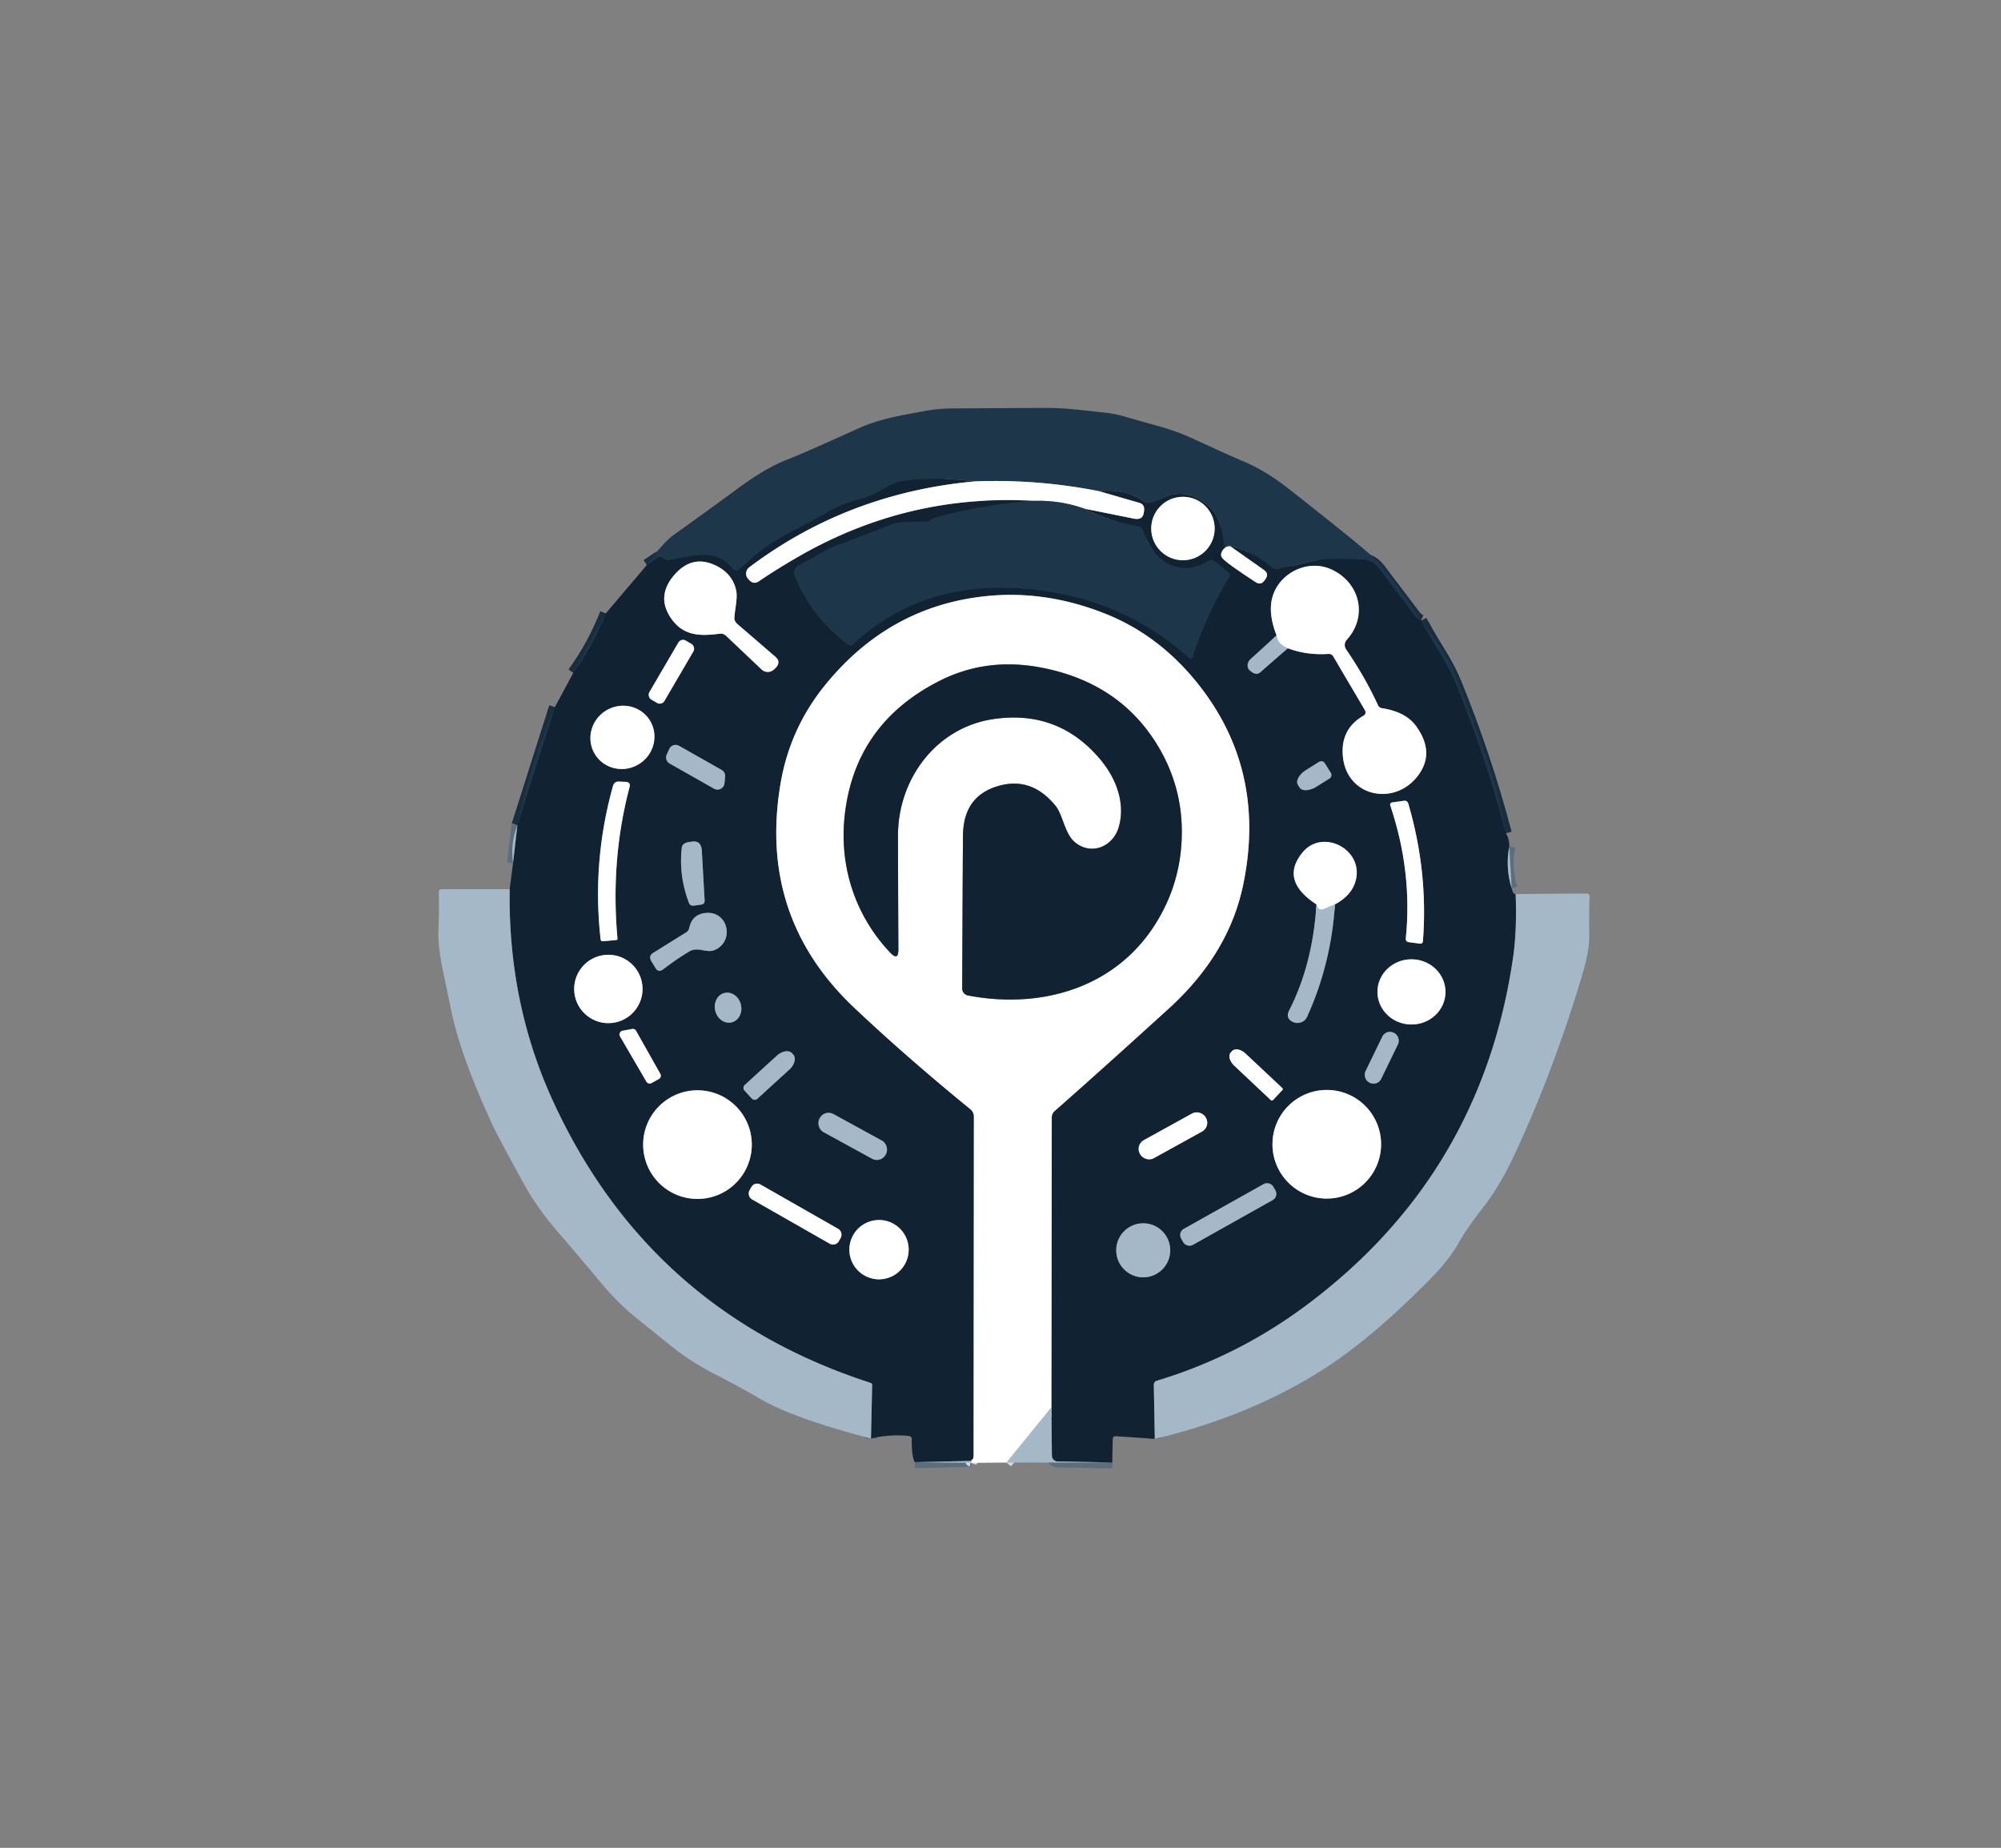 <?xml version="1.0" encoding="UTF-8" standalone="no"?>
<!DOCTYPE svg PUBLIC "-//W3C//DTD SVG 1.1//EN" "http://www.w3.org/Graphics/SVG/1.1/DTD/svg11.dtd">
<svg xmlns="http://www.w3.org/2000/svg" version="1.1" viewBox="0.00 0.00 340.00 314.00">
<rect x="0.00" y="0.00" width="340.00" height="314.00" fill="#808080" stroke="none"/>
<g stroke-width="2.00" fill="none" stroke-linecap="butt">
<path stroke="#182d3e" vector-effect="non-scaling-stroke" d="
  M 241.48 105.46
  Q 240.86 105.22 240.40 104.61
  Q 237.42 100.70 234.46 96.77
  C 233.80 95.90 232.99 95.19 231.85 95.12
  Q 225.62 94.74 222.65 95.43
  Q 218.50 96.40 217.04 96.69
  Q 216.53 96.79 216.14 96.45
  Q 212.99 93.71 209.03 92.81"
/>
<path stroke="#8f9ba5" vector-effect="non-scaling-stroke" d="
  M 209.03 92.81
  Q 208.45 92.77 208.08 93.14"
/>
<path stroke="#182d3e" vector-effect="non-scaling-stroke" d="
  M 208.08 93.14
  Q 207.53 88.25 205.92 86.57
  Q 201.64 82.10 196.45 85.16
  A 2.05 2.05 0.0 0 1 194.29 85.11
  Q 191.01 82.98 186.76 83.47"
/>
<path stroke="#8f9ba5" vector-effect="non-scaling-stroke" d="
  M 186.76 83.47
  Q 176.27 81.39 165.61 81.80"
/>
<path stroke="#182d3e" vector-effect="non-scaling-stroke" d="
  M 165.61 81.80
  Q 160.20 81.08 154.46 81.61
  Q 152.06 81.83 150.28 82.98
  Q 148.30 84.24 146.14 84.80
  Q 142.64 85.72 140.20 87.29
  Q 140.19 87.30 134.07 90.57
  Q 129.07 93.25 125.63 96.73
  A 0.76 0.76 0.0 0 1 124.50 96.68
  C 121.69 93.20 118.34 94.31 113.79 95.17
  Q 113.21 95.28 112.57 94.79
  Q 112.19 94.49 111.78 94.76
  L 109.91 96.01"
/>
<path stroke="#8f9ba5" vector-effect="non-scaling-stroke" d="
  M 184.24 86.43
  Q 180.09 84.96 175.62 85.11"
/>
<path stroke="#889199" vector-effect="non-scaling-stroke" d="
  M 165.61 81.80
  Q 144.06 83.78 127.31 96.40
  A 1.34 1.33 -40.5 0 0 127.15 98.40
  L 127.43 98.69
  A 1.13 1.11 -39.0 0 0 128.86 98.83
  Q 132.14 96.60 135.92 94.44
  Q 154.41 83.87 175.62 85.11"
/>
<path stroke="#182d3e" vector-effect="non-scaling-stroke" d="
  M 175.62 85.11
  Q 166.64 85.78 158.64 88.04
  Q 158.46 88.09 158.33 88.21
  Q 158.20 88.34 158.12 88.40
  Q 157.81 88.64 157.31 88.64
  Q 152.79 88.63 151.81 89.01
  Q 143.37 92.27 143.04 92.37
  C 140.48 93.15 138.43 94.74 135.65 96.12
  A 1.33 1.33 0.0 0 0 135.00 97.81
  Q 137.84 104.85 144.16 109.59
  Q 144.53 109.87 144.87 109.55
  Q 156.05 99.02 172.77 99.95
  Q 189.88 100.90 202.07 111.81
  Q 202.46 112.17 202.63 111.66
  Q 205.06 104.21 208.84 98.13
  Q 209.14 97.65 208.70 97.28
  L 206.39 95.34
  Q 205.94 94.96 205.42 95.28
  Q 201.09 97.96 197.11 94.92
  C 195.64 93.80 194.93 91.81 194.15 90.00
  Q 193.95 89.53 193.44 89.45
  Q 188.51 88.63 184.24 86.43"
/>
<path stroke="#889199" vector-effect="non-scaling-stroke" d="
  M 184.24 86.43
  L 192.62 88.12
  Q 194.12 88.42 194.32 87.24
  L 194.37 86.97
  Q 194.58 85.74 193.63 85.46
  L 186.76 83.47"
/>
<path stroke="#889199" vector-effect="non-scaling-stroke" d="
  M 208.08 93.14
  Q 207.06 94.14 207.77 94.92
  Q 208.58 95.81 213.35 98.92
  Q 214.24 99.50 214.86 98.63
  Q 214.96 98.49 215.03 98.39
  Q 215.66 97.49 214.77 96.86
  L 209.03 92.81"
/>
<path stroke="#182d3e" vector-effect="non-scaling-stroke" d="
  M 241.48 105.46
  Q 242.94 108.14 244.55 110.73
  Q 246.35 113.64 247.36 116.10
  Q 252.44 128.55 255.88 141.59"
/>
<path stroke="#5b6e7d" vector-effect="non-scaling-stroke" d="
  M 256.45 143.85
  Q 255.76 147.46 256.86 150.96"
/>
<path stroke="#5b6e7d" vector-effect="non-scaling-stroke" d="
  M 257.53 151.92
  Q 257.77 158.10 257.08 162.81
  Q 251.71 199.59 222.01 221.77
  Q 210.37 230.47 196.55 234.63
  A 0.71 0.70 81.1 0 0 196.05 235.31
  L 196.22 244.50"
/>
<path stroke="#5b6e7d" vector-effect="non-scaling-stroke" d="
  M 188.98 248.52
  L 179.71 248.34
  A 1.00 1.00 0.0 0 1 178.73 247.35
  L 178.65 239.14"
/>
<path stroke="#889199" vector-effect="non-scaling-stroke" d="
  M 178.65 239.14
  L 178.71 189.87
  A 1.44 1.44 0.0 0 1 179.20 188.79
  Q 186.62 182.27 198.59 171.38
  Q 208.79 162.11 211.23 150.37
  Q 215.28 130.89 203.52 116.16
  Q 196.94 107.92 187.79 104.28
  Q 177.52 100.20 167.27 101.33
  Q 151.08 103.10 140.29 116.30
  Q 134.18 123.77 132.60 133.31
  Q 128.85 155.86 145.17 171.26
  Q 154.11 179.70 164.90 188.50
  A 1.59 1.59 0.0 0 1 165.48 189.73
  L 165.43 247.50
  Q 165.43 247.81 165.21 248.02
  Q 165.10 248.14 164.97 248.25"
/>
<path stroke="#5b6e7d" vector-effect="non-scaling-stroke" d="
  M 164.97 248.25
  L 155.45 248.47"
/>
<path stroke="#5b6e7d" vector-effect="non-scaling-stroke" d="
  M 147.99 244.45
  L 148.19 235.36
  A 0.38 0.38 0.0 0 0 147.93 234.99
  Q 110.33 222.81 93.94 187.06
  Q 86.31 170.43 86.60 151.10"
/>
<path stroke="#5b6e7d" vector-effect="non-scaling-stroke" d="
  M 87.17 146.68
  L 87.91 140.22"
/>
<path stroke="#182d3e" vector-effect="non-scaling-stroke" d="
  M 87.91 140.22
  L 94.28 120.16"
/>
<path stroke="#182d3e" vector-effect="non-scaling-stroke" d="
  M 97.41 114.34
  Q 100.80 109.68 102.93 104.23"
/>
<path stroke="#d2dce4" vector-effect="non-scaling-stroke" d="
  M 178.65 239.14
  L 171.01 248.53"
/>
<path stroke="#d2dce4" vector-effect="non-scaling-stroke" d="
  M 165.01 248.58
  Q 165.11 248.28 164.97 248.25"
/>
<path stroke="#889199" vector-effect="non-scaling-stroke" d="
  M 206.39 89.81
  A 5.39 5.39 0.0 0 0 201.00 84.42
  A 5.39 5.39 0.0 0 0 195.61 89.81
  A 5.39 5.39 0.0 0 0 201.00 95.20
  A 5.39 5.39 0.0 0 0 206.39 89.81"
/>
<path stroke="#889199" vector-effect="non-scaling-stroke" d="
  M 123.39 108.06
  L 129.42 113.77
  A 1.54 1.52 -45.9 0 0 131.56 113.72
  L 131.77 113.52
  Q 132.78 112.49 131.73 111.59
  L 125.33 106.07
  A 1.52 0.99 29.0 0 1 124.78 105.04
  C 124.84 103.57 125.39 101.62 125.07 100.24
  Q 124.38 97.31 121.36 95.98
  Q 117.48 94.27 114.51 97.78
  Q 111.57 101.25 113.87 104.83
  C 115.99 108.15 119.01 108.11 122.31 107.68
  Q 122.90 107.60 123.39 108.06"
/>
<path stroke="#5b6e7d" vector-effect="non-scaling-stroke" d="
  M 216.91 107.98
  L 212.48 112.01
  A 1.36 1.20 -46.4 0 0 212.40 113.96
  L 212.62 114.13
  Q 213.49 114.81 214.16 114.22
  L 218.81 110.15"
/>
<path stroke="#889199" vector-effect="non-scaling-stroke" d="
  M 218.81 110.15
  Q 221.99 111.36 225.71 111.12
  Q 226.28 111.09 226.55 111.56
  L 231.88 120.61
  Q 232.27 121.27 231.64 121.64
  Q 227.77 123.89 228.17 128.45
  C 228.77 135.36 236.74 137.00 240.75 132.04
  Q 243.98 128.04 240.62 123.39
  Q 238.88 120.98 234.83 120.34
  Q 234.34 120.27 234.13 119.81
  Q 232.00 115.15 228.72 110.34
  A 1.32 1.32 0.0 0 1 228.84 108.71
  C 232.40 104.80 231.16 99.07 226.26 96.78
  C 222.24 94.91 217.35 97.35 216.20 101.48
  Q 215.44 104.21 216.91 107.98"
/>
<path stroke="#d2dce4" vector-effect="non-scaling-stroke" d="
  M 218.81 110.15
  Q 217.04 109.41 216.91 107.98"
/>
<path stroke="#889199" vector-effect="non-scaling-stroke" d="
  M 117.825 110.675
  A 0.91 0.91 0.0 0 0 117.498 109.43
  L 116.514 108.855
  A 0.91 0.91 0.0 0 0 115.269 109.181
  L 110.335 117.625
  A 0.91 0.91 0.0 0 0 110.662 118.87
  L 111.646 119.445
  A 0.91 0.91 0.0 0 0 112.891 119.119
  L 117.825 110.675"
/>
<path stroke="#889199" vector-effect="non-scaling-stroke" d="
  M 110.433 122.437
  A 5.48 5.34 -31.5 0 0 102.97 120.747
  A 5.48 5.34 -31.5 0 0 101.088 128.163
  A 5.48 5.34 -31.5 0 0 108.55 129.853
  A 5.48 5.34 -31.5 0 0 110.433 122.437"
/>
<path stroke="#5b6e7d" vector-effect="non-scaling-stroke" d="
  M 121.33 134.02
  A 1.19 1.19 0.0 0 0 123.10 133.10
  L 123.21 131.98
  A 1.19 1.19 0.0 0 0 122.61 130.83
  L 115.39 126.74
  A 1.19 1.19 0.0 0 0 113.72 127.27
  L 113.29 128.21
  A 1.19 1.19 0.0 0 0 113.78 129.74
  L 121.33 134.02"
/>
<path stroke="#5b6e7d" vector-effect="non-scaling-stroke" d="
  M 226.12 131.32
  L 225.10 129.69
  A 0.71 0.71 0.0 0 0 224.12 129.47
  L 221.93 130.84
  A 2.53 1.40 -32.0 0 0 220.53 133.36
  L 220.82 133.82
  A 2.53 1.40 -32.0 0 0 223.70 133.67
  L 225.89 132.30
  A 0.71 0.71 0.0 0 0 226.12 131.32"
/>
<path stroke="#889199" vector-effect="non-scaling-stroke" d="
  M 104.92 159.49
  Q 103.70 146.16 106.97 133.73
  Q 107.19 132.90 106.28 132.86
  L 105.13 132.81
  Q 104.37 132.77 104.14 133.61
  Q 100.57 146.42 102.05 159.63
  Q 102.09 159.98 102.46 159.94
  L 104.72 159.74
  Q 104.94 159.72 104.92 159.49"
/>
<path stroke="#889199" vector-effect="non-scaling-stroke" d="
  M 236.25 136.93
  Q 240.01 148.13 238.87 159.44
  Q 238.81 160.03 239.40 160.10
  L 241.24 160.35
  Q 241.74 160.41 241.78 159.90
  Q 242.68 148.16 239.30 136.58
  Q 239.13 136.00 238.54 136.08
  L 236.64 136.34
  Q 236.08 136.41 236.25 136.93"
/>
<path stroke="#5b6e7d" vector-effect="non-scaling-stroke" d="
  M 119.23 153.70
  A 0.61 0.58 84.5 0 0 119.73 153.06
  L 119.25 144.57
  Q 119.15 142.82 117.63 143.01
  L 117.18 143.07
  Q 115.93 143.22 115.84 144.09
  Q 115.32 148.81 117.05 153.39
  Q 117.27 153.97 117.88 153.89
  L 119.23 153.70"
/>
<path stroke="#5b6e7d" vector-effect="non-scaling-stroke" d="
  M 223.69 153.69
  Q 223.03 163.93 219.05 171.69
  Q 218.34 173.09 219.79 173.70
  Q 220.19 173.87 220.61 173.82
  Q 221.68 173.71 222.12 172.73
  Q 226.20 163.71 226.82 153.68"
/>
<path stroke="#889199" vector-effect="non-scaling-stroke" d="
  M 226.82 153.68
  Q 229.75 152.13 230.38 149.53
  C 231.66 144.29 224.72 140.74 221.33 144.84
  Q 217.40 149.59 223.69 153.69"
/>
<path stroke="#d2dce4" vector-effect="non-scaling-stroke" d="
  M 226.82 153.68
  Q 225.96 154.00 225.17 154.38
  Q 223.99 154.94 223.69 153.69"
/>
<path stroke="#5b6e7d" vector-effect="non-scaling-stroke" d="
  M 116.58 158.44
  L 110.99 161.92
  Q 110.13 162.45 110.70 163.38
  L 111.38 164.49
  Q 111.89 165.33 112.73 164.68
  Q 115.00 162.94 117.14 161.67
  C 118.60 160.80 120.06 162.03 121.44 161.43
  C 124.87 159.96 123.74 154.72 119.87 155.14
  Q 117.60 155.39 117.12 157.66
  A 1.23 1.19 -10.6 0 1 116.58 158.44"
/>
<path stroke="#889199" vector-effect="non-scaling-stroke" d="
  M 109.18 168.05
  A 5.81 5.81 0.0 0 0 103.37 162.24
  A 5.81 5.81 0.0 0 0 97.56 168.05
  A 5.81 5.81 0.0 0 0 103.37 173.86
  A 5.81 5.81 0.0 0 0 109.18 168.05"
/>
<path stroke="#889199" vector-effect="non-scaling-stroke" d="
  M 245.61 168.6
  A 5.78 5.54 0.5 0 0 239.878 163.01
  A 5.78 5.54 0.5 0 0 234.05 168.5
  A 5.78 5.54 0.5 0 0 239.782 174.09
  A 5.78 5.54 0.5 0 0 245.61 168.6"
/>
<path stroke="#5b6e7d" vector-effect="non-scaling-stroke" d="
  M 124.327 173.725
  A 2.57 2.24 76.1 0 0 125.884 170.692
  A 2.57 2.24 76.1 0 0 123.093 168.735
  A 2.57 2.24 76.1 0 0 121.536 171.768
  A 2.57 2.24 76.1 0 0 124.327 173.725"
/>
<path stroke="#889199" vector-effect="non-scaling-stroke" d="
  M 108.08 175.17
  A 0.64 0.64 0.0 0 0 107.41 174.85
  L 105.79 175.15
  A 0.64 0.64 0.0 0 0 105.35 176.11
  L 109.84 183.81
  A 0.64 0.64 0.0 0 0 110.71 184.04
  L 111.95 183.35
  A 0.64 0.64 0.0 0 0 112.20 182.48
  L 108.08 175.17"
/>
<path stroke="#5b6e7d" vector-effect="non-scaling-stroke" d="
  M 237.544 177.436
  A 1.43 1.43 0.0 0 0 236.882 175.525
  L 236.792 175.481
  A 1.43 1.43 0.0 0 0 234.881 176.143
  L 232.016 182.044
  A 1.43 1.43 0.0 0 0 232.678 183.955
  L 232.768 183.999
  A 1.43 1.43 0.0 0 0 234.679 183.337
  L 237.544 177.436"
/>
<path stroke="#889199" vector-effect="non-scaling-stroke" d="
  M 216.30 186.93
  L 217.89 185.24
  A 0.25 0.25 0.0 0 0 217.87 184.88
  L 211.65 179.04
  A 1.97 1.24 43.2 0 0 209.36 178.59
  L 209.13 178.84
  A 1.97 1.24 43.2 0 0 209.72 181.09
  L 215.94 186.94
  A 0.25 0.25 0.0 0 0 216.30 186.93"
/>
<path stroke="#5b6e7d" vector-effect="non-scaling-stroke" d="
  M 126.51 185.32
  L 127.73 186.66
  A 0.68 0.68 0.0 0 0 128.69 186.71
  L 134.12 181.75
  A 2.21 1.45 -42.4 0 0 134.78 179.19
  L 134.59 178.98
  A 2.21 1.45 -42.4 0 0 131.98 179.40
  L 126.55 184.36
  A 0.68 0.68 0.0 0 0 126.51 185.32"
/>
<path stroke="#889199" vector-effect="non-scaling-stroke" d="
  M 127.74 194.50
  A 9.23 9.23 0.0 0 0 118.51 185.27
  A 9.23 9.23 0.0 0 0 109.28 194.50
  A 9.23 9.23 0.0 0 0 118.51 203.73
  A 9.23 9.23 0.0 0 0 127.74 194.50"
/>
<path stroke="#889199" vector-effect="non-scaling-stroke" d="
  M 234.67 194.44
  A 9.23 9.23 0.0 0 0 225.44 185.21
  A 9.23 9.23 0.0 0 0 216.21 194.44
  A 9.23 9.23 0.0 0 0 225.44 203.67
  A 9.23 9.23 0.0 0 0 234.67 194.44"
/>
<path stroke="#5b6e7d" vector-effect="non-scaling-stroke" d="
  M 150.532 196.121
  A 1.69 1.69 0.0 0 0 149.862 193.827
  L 141.599 189.303
  A 1.69 1.69 0.0 0 0 139.305 189.974
  L 139.248 190.079
  A 1.69 1.69 0.0 0 0 139.918 192.373
  L 148.181 196.897
  A 1.69 1.69 0.0 0 0 150.475 196.226
  L 150.532 196.121"
/>
<path stroke="#889199" vector-effect="non-scaling-stroke" d="
  M 204.87 189.878
  A 1.70 1.70 0.0 0 0 202.56 189.211
  L 194.348 193.744
  A 1.70 1.70 0.0 0 0 193.682 196.054
  L 193.73 196.142
  A 1.70 1.70 0.0 0 0 196.04 196.809
  L 204.252 192.275
  A 1.70 1.70 0.0 0 0 204.918 189.966
  L 204.87 189.878"
/>
<path stroke="#5b6e7d" vector-effect="non-scaling-stroke" d="
  M 216.35 201.653
  A 1.19 1.19 0.0 0 0 214.73 201.197
  L 201.143 208.822
  A 1.19 1.19 0.0 0 0 200.688 210.442
  L 201.05 211.087
  A 1.19 1.19 0.0 0 0 202.67 211.543
  L 216.257 203.918
  A 1.19 1.19 0.0 0 0 216.712 202.298
  L 216.35 201.653"
/>
<path stroke="#889199" vector-effect="non-scaling-stroke" d="
  M 142.852 210.34
  A 1.11 1.11 0.0 0 0 142.437 208.826
  L 129.199 201.275
  A 1.11 1.11 0.0 0 0 127.685 201.689
  L 127.348 202.28
  A 1.11 1.11 0.0 0 0 127.763 203.794
  L 141.001 211.345
  A 1.11 1.11 0.0 0 0 142.515 210.931
  L 142.852 210.34"
/>
<path stroke="#889199" vector-effect="non-scaling-stroke" d="
  M 154.40 212.35
  A 5.04 5.04 0.0 0 0 149.36 207.31
  A 5.04 5.04 0.0 0 0 144.32 212.35
  A 5.04 5.04 0.0 0 0 149.36 217.39
  A 5.04 5.04 0.0 0 0 154.40 212.35"
/>
<path stroke="#5b6e7d" vector-effect="non-scaling-stroke" d="
  M 198.84 212.46
  A 4.59 4.59 0.0 0 0 194.25 207.87
  A 4.59 4.59 0.0 0 0 189.66 212.46
  A 4.59 4.59 0.0 0 0 194.25 217.05
  A 4.59 4.59 0.0 0 0 198.84 212.46"
/>
<path stroke="#889199" vector-effect="non-scaling-stroke" d="
  M 190.13 140.42
  C 189.11 144.12 185.07 145.45 182.41 142.90
  C 180.92 141.46 180.50 138.34 179.40 136.99
  Q 175.45 132.08 170.00 133.46
  Q 163.77 135.04 163.63 141.80
  Q 163.59 144.05 163.49 167.95
  A 1.22 1.22 0.0 0 0 164.48 169.16
  C 176.89 171.53 189.37 167.88 196.20 157.20
  Q 200.76 150.07 200.81 141.54
  Q 200.86 133.45 196.61 126.53
  Q 190.06 115.86 176.65 113.39
  Q 167.51 111.72 159.66 115.69
  Q 145.26 122.97 143.53 138.56
  C 142.57 147.25 145.31 155.59 151.27 161.89
  Q 152.66 163.35 152.65 161.34
  Q 152.58 146.55 152.58 142.05
  C 152.57 132.37 159.06 123.65 168.75 122.20
  Q 179.79 120.56 186.90 128.98
  C 189.63 132.20 191.23 136.38 190.13 140.42"
/>
</g>
<path fill="#1e364a" d="
  M 241.48 105.46
  Q 240.86 105.22 240.40 104.61
  Q 237.42 100.70 234.46 96.77
  C 233.80 95.90 232.99 95.19 231.85 95.12
  Q 225.62 94.74 222.65 95.43
  Q 218.50 96.40 217.04 96.69
  Q 216.53 96.79 216.14 96.45
  Q 212.99 93.71 209.03 92.81
  Q 208.45 92.77 208.08 93.14
  Q 207.53 88.25 205.92 86.57
  Q 201.64 82.10 196.45 85.16
  A 2.05 2.05 0.0 0 1 194.29 85.11
  Q 191.01 82.98 186.76 83.47
  Q 176.27 81.39 165.61 81.80
  Q 160.20 81.08 154.46 81.61
  Q 152.06 81.83 150.28 82.98
  Q 148.30 84.24 146.14 84.80
  Q 142.64 85.72 140.20 87.29
  Q 140.19 87.30 134.07 90.57
  Q 129.07 93.25 125.63 96.73
  A 0.76 0.76 0.0 0 1 124.50 96.68
  C 121.69 93.20 118.34 94.31 113.79 95.17
  Q 113.21 95.28 112.57 94.79
  Q 112.19 94.49 111.78 94.76
  L 109.91 96.01
  Q 112.61 92.23 114.58 90.82
  Q 121.17 86.11 125.19 83.13
  Q 130.06 79.53 133.73 78.11
  Q 136.48 77.04 145.92 72.77
  Q 148.76 71.48 152.71 70.68
  Q 154.19 70.38 157.39 69.79
  Q 159.46 69.42 162.13 69.40
  Q 174.91 69.32 178.08 69.32
  C 181.23 69.33 184.14 69.74 187.56 70.10
  Q 189.47 70.29 191.27 70.84
  Q 191.62 70.95 196.93 72.43
  Q 199.90 73.26 202.44 74.42
  Q 209.40 77.62 210.98 78.27
  Q 214.93 79.88 218.97 83.06
  Q 231.65 93.03 233.71 95.04
  Q 235.87 97.14 241.48 105.46
  Z"
/>
<path fill="#112332" d="
  M 165.61 81.80
  Q 144.06 83.78 127.31 96.40
  A 1.34 1.33 -40.5 0 0 127.15 98.40
  L 127.43 98.69
  A 1.13 1.11 -39.0 0 0 128.86 98.83
  Q 132.14 96.60 135.92 94.44
  Q 154.41 83.87 175.62 85.11
  Q 166.64 85.78 158.64 88.04
  Q 158.46 88.09 158.33 88.21
  Q 158.20 88.34 158.12 88.40
  Q 157.81 88.64 157.31 88.64
  Q 152.79 88.63 151.81 89.01
  Q 143.37 92.27 143.04 92.37
  C 140.48 93.15 138.43 94.74 135.65 96.12
  A 1.33 1.33 0.0 0 0 135.00 97.81
  Q 137.84 104.85 144.16 109.59
  Q 144.53 109.87 144.87 109.55
  Q 156.05 99.02 172.77 99.95
  Q 189.88 100.90 202.07 111.81
  Q 202.46 112.17 202.63 111.66
  Q 205.06 104.21 208.84 98.13
  Q 209.14 97.65 208.70 97.28
  L 206.39 95.34
  Q 205.94 94.96 205.42 95.28
  Q 201.09 97.96 197.11 94.92
  C 195.64 93.80 194.93 91.81 194.15 90.00
  Q 193.95 89.53 193.44 89.45
  Q 188.51 88.63 184.24 86.43
  L 192.62 88.12
  Q 194.12 88.42 194.32 87.24
  L 194.37 86.97
  Q 194.58 85.74 193.63 85.46
  L 186.76 83.47
  Q 191.01 82.98 194.29 85.11
  A 2.05 2.05 0.0 0 0 196.45 85.16
  Q 201.64 82.10 205.92 86.57
  Q 207.53 88.25 208.08 93.14
  Q 207.06 94.14 207.77 94.92
  Q 208.58 95.81 213.35 98.92
  Q 214.24 99.50 214.86 98.63
  Q 214.96 98.49 215.03 98.39
  Q 215.66 97.49 214.77 96.86
  L 209.03 92.81
  Q 212.99 93.71 216.14 96.45
  Q 216.53 96.79 217.04 96.69
  Q 218.50 96.40 222.65 95.43
  Q 225.62 94.74 231.85 95.12
  C 232.99 95.19 233.80 95.90 234.46 96.77
  Q 237.42 100.70 240.40 104.61
  Q 240.86 105.22 241.48 105.46
  Q 242.94 108.14 244.55 110.73
  Q 246.35 113.64 247.36 116.10
  Q 252.44 128.55 255.88 141.59
  Q 256.45 142.48 256.45 143.85
  Q 255.76 147.46 256.86 150.96
  Q 257.13 152.03 257.53 151.92
  Q 257.77 158.10 257.08 162.81
  Q 251.71 199.59 222.01 221.77
  Q 210.37 230.47 196.55 234.63
  A 0.71 0.70 81.1 0 0 196.05 235.31
  L 196.22 244.50
  L 189.65 244.05
  Q 189.09 244.01 189.07 244.57
  L 188.98 248.52
  L 179.71 248.34
  A 1.00 1.00 0.0 0 1 178.73 247.35
  L 178.65 239.14
  L 178.71 189.87
  A 1.44 1.44 0.0 0 1 179.20 188.79
  Q 186.62 182.27 198.59 171.38
  Q 208.79 162.11 211.23 150.37
  Q 215.28 130.89 203.52 116.16
  Q 196.94 107.92 187.79 104.28
  Q 177.52 100.20 167.27 101.33
  Q 151.08 103.10 140.29 116.30
  Q 134.18 123.77 132.60 133.31
  Q 128.85 155.86 145.17 171.26
  Q 154.11 179.70 164.90 188.50
  A 1.59 1.59 0.0 0 1 165.48 189.73
  L 165.43 247.50
  Q 165.43 247.81 165.21 248.02
  Q 165.10 248.14 164.97 248.25
  L 155.45 248.47
  Q 154.88 247.50 154.92 244.57
  Q 154.93 244.06 154.42 244.01
  Q 151.22 243.67 147.99 244.45
  L 148.19 235.36
  A 0.38 0.38 0.0 0 0 147.93 234.99
  Q 110.33 222.81 93.94 187.06
  Q 86.31 170.43 86.60 151.10
  L 87.17 146.68
  L 87.91 140.22
  L 94.28 120.16
  L 97.41 114.34
  Q 100.80 109.68 102.93 104.23
  L 109.91 96.01
  L 111.78 94.76
  Q 112.19 94.49 112.57 94.79
  Q 113.21 95.28 113.79 95.17
  C 118.34 94.31 121.69 93.20 124.50 96.68
  A 0.76 0.76 0.0 0 0 125.63 96.73
  Q 129.07 93.25 134.07 90.57
  Q 140.19 87.30 140.20 87.29
  Q 142.64 85.72 146.14 84.80
  Q 148.30 84.24 150.28 82.98
  Q 152.06 81.83 154.46 81.61
  Q 160.20 81.08 165.61 81.80
  Z
  M 206.39 89.81
  A 5.39 5.39 0.0 0 0 201.00 84.42
  A 5.39 5.39 0.0 0 0 195.61 89.81
  A 5.39 5.39 0.0 0 0 201.00 95.20
  A 5.39 5.39 0.0 0 0 206.39 89.81
  Z
  M 123.39 108.06
  L 129.42 113.77
  A 1.54 1.52 -45.9 0 0 131.56 113.72
  L 131.77 113.52
  Q 132.78 112.49 131.73 111.59
  L 125.33 106.07
  A 1.52 0.99 29.0 0 1 124.78 105.04
  C 124.84 103.57 125.39 101.62 125.07 100.24
  Q 124.38 97.31 121.36 95.98
  Q 117.48 94.27 114.51 97.78
  Q 111.57 101.25 113.87 104.83
  C 115.99 108.15 119.01 108.11 122.31 107.68
  Q 122.90 107.60 123.39 108.06
  Z
  M 216.91 107.98
  L 212.48 112.01
  A 1.36 1.20 -46.4 0 0 212.40 113.96
  L 212.62 114.13
  Q 213.49 114.81 214.16 114.22
  L 218.81 110.15
  Q 221.99 111.36 225.71 111.12
  Q 226.28 111.09 226.55 111.56
  L 231.88 120.61
  Q 232.27 121.27 231.64 121.64
  Q 227.77 123.89 228.17 128.45
  C 228.77 135.36 236.74 137.00 240.75 132.04
  Q 243.98 128.04 240.62 123.39
  Q 238.88 120.98 234.83 120.34
  Q 234.34 120.27 234.13 119.81
  Q 232.00 115.15 228.72 110.34
  A 1.32 1.32 0.0 0 1 228.84 108.71
  C 232.40 104.80 231.16 99.07 226.26 96.78
  C 222.24 94.91 217.35 97.35 216.20 101.48
  Q 215.44 104.21 216.91 107.98
  Z
  M 117.825 110.675
  A 0.91 0.91 0.0 0 0 117.498 109.43
  L 116.514 108.855
  A 0.91 0.91 0.0 0 0 115.269 109.181
  L 110.335 117.625
  A 0.91 0.91 0.0 0 0 110.662 118.87
  L 111.646 119.445
  A 0.91 0.91 0.0 0 0 112.891 119.119
  L 117.825 110.675
  Z
  M 110.433 122.437
  A 5.48 5.34 -31.5 0 0 102.97 120.747
  A 5.48 5.34 -31.5 0 0 101.088 128.163
  A 5.48 5.34 -31.5 0 0 108.55 129.853
  A 5.48 5.34 -31.5 0 0 110.433 122.437
  Z
  M 121.33 134.02
  A 1.19 1.19 0.0 0 0 123.10 133.10
  L 123.21 131.98
  A 1.19 1.19 0.0 0 0 122.61 130.83
  L 115.39 126.74
  A 1.19 1.19 0.0 0 0 113.72 127.27
  L 113.29 128.21
  A 1.19 1.19 0.0 0 0 113.78 129.74
  L 121.33 134.02
  Z
  M 226.12 131.32
  L 225.10 129.69
  A 0.71 0.71 0.0 0 0 224.12 129.47
  L 221.93 130.84
  A 2.53 1.40 -32.0 0 0 220.53 133.36
  L 220.82 133.82
  A 2.53 1.40 -32.0 0 0 223.70 133.67
  L 225.89 132.30
  A 0.71 0.71 0.0 0 0 226.12 131.32
  Z
  M 104.92 159.49
  Q 103.70 146.16 106.97 133.73
  Q 107.19 132.90 106.28 132.86
  L 105.13 132.81
  Q 104.37 132.77 104.14 133.61
  Q 100.57 146.42 102.05 159.63
  Q 102.09 159.98 102.46 159.94
  L 104.72 159.74
  Q 104.94 159.72 104.92 159.49
  Z
  M 236.25 136.93
  Q 240.01 148.13 238.87 159.44
  Q 238.81 160.03 239.40 160.10
  L 241.24 160.35
  Q 241.74 160.41 241.78 159.90
  Q 242.68 148.16 239.30 136.58
  Q 239.13 136.00 238.54 136.08
  L 236.64 136.34
  Q 236.08 136.41 236.25 136.93
  Z
  M 119.23 153.70
  A 0.61 0.58 84.5 0 0 119.73 153.06
  L 119.25 144.57
  Q 119.15 142.82 117.63 143.01
  L 117.18 143.07
  Q 115.93 143.22 115.84 144.09
  Q 115.32 148.81 117.05 153.39
  Q 117.27 153.97 117.88 153.89
  L 119.23 153.70
  Z
  M 223.69 153.69
  Q 223.03 163.93 219.05 171.69
  Q 218.34 173.09 219.79 173.70
  Q 220.19 173.87 220.61 173.82
  Q 221.68 173.71 222.12 172.73
  Q 226.20 163.71 226.82 153.68
  Q 229.75 152.13 230.38 149.53
  C 231.66 144.29 224.72 140.74 221.33 144.84
  Q 217.40 149.59 223.69 153.69
  Z
  M 116.58 158.44
  L 110.99 161.92
  Q 110.13 162.45 110.70 163.38
  L 111.38 164.49
  Q 111.89 165.33 112.73 164.68
  Q 115.00 162.94 117.14 161.67
  C 118.60 160.80 120.06 162.03 121.44 161.43
  C 124.87 159.96 123.74 154.72 119.87 155.14
  Q 117.60 155.39 117.12 157.66
  A 1.23 1.19 -10.6 0 1 116.58 158.44
  Z
  M 109.18 168.05
  A 5.81 5.81 0.0 0 0 103.37 162.24
  A 5.81 5.81 0.0 0 0 97.56 168.05
  A 5.81 5.81 0.0 0 0 103.37 173.86
  A 5.81 5.81 0.0 0 0 109.18 168.05
  Z
  M 245.61 168.6
  A 5.78 5.54 0.5 0 0 239.878 163.01
  A 5.78 5.54 0.5 0 0 234.05 168.5
  A 5.78 5.54 0.5 0 0 239.782 174.09
  A 5.78 5.54 0.5 0 0 245.61 168.6
  Z
  M 124.327 173.725
  A 2.57 2.24 76.1 0 0 125.884 170.692
  A 2.57 2.24 76.1 0 0 123.093 168.735
  A 2.57 2.24 76.1 0 0 121.536 171.768
  A 2.57 2.24 76.1 0 0 124.327 173.725
  Z
  M 108.08 175.17
  A 0.64 0.64 0.0 0 0 107.41 174.85
  L 105.79 175.15
  A 0.64 0.64 0.0 0 0 105.35 176.11
  L 109.84 183.81
  A 0.64 0.64 0.0 0 0 110.71 184.04
  L 111.95 183.35
  A 0.64 0.64 0.0 0 0 112.20 182.48
  L 108.08 175.17
  Z
  M 237.544 177.436
  A 1.43 1.43 0.0 0 0 236.882 175.525
  L 236.792 175.481
  A 1.43 1.43 0.0 0 0 234.881 176.143
  L 232.016 182.044
  A 1.43 1.43 0.0 0 0 232.678 183.955
  L 232.768 183.999
  A 1.43 1.43 0.0 0 0 234.679 183.337
  L 237.544 177.436
  Z
  M 216.30 186.93
  L 217.89 185.24
  A 0.25 0.25 0.0 0 0 217.87 184.88
  L 211.65 179.04
  A 1.97 1.24 43.2 0 0 209.36 178.59
  L 209.13 178.84
  A 1.97 1.24 43.2 0 0 209.72 181.09
  L 215.94 186.94
  A 0.25 0.25 0.0 0 0 216.30 186.93
  Z
  M 126.51 185.32
  L 127.73 186.66
  A 0.68 0.68 0.0 0 0 128.69 186.71
  L 134.12 181.75
  A 2.21 1.45 -42.4 0 0 134.78 179.19
  L 134.59 178.98
  A 2.21 1.45 -42.4 0 0 131.98 179.40
  L 126.55 184.36
  A 0.68 0.68 0.0 0 0 126.51 185.32
  Z
  M 127.74 194.50
  A 9.23 9.23 0.0 0 0 118.51 185.27
  A 9.23 9.23 0.0 0 0 109.28 194.50
  A 9.23 9.23 0.0 0 0 118.51 203.73
  A 9.23 9.23 0.0 0 0 127.74 194.50
  Z
  M 234.67 194.44
  A 9.23 9.23 0.0 0 0 225.44 185.21
  A 9.23 9.23 0.0 0 0 216.21 194.44
  A 9.23 9.23 0.0 0 0 225.44 203.67
  A 9.23 9.23 0.0 0 0 234.67 194.44
  Z
  M 150.532 196.121
  A 1.69 1.69 0.0 0 0 149.862 193.827
  L 141.599 189.303
  A 1.69 1.69 0.0 0 0 139.305 189.974
  L 139.248 190.079
  A 1.69 1.69 0.0 0 0 139.918 192.373
  L 148.181 196.897
  A 1.69 1.69 0.0 0 0 150.475 196.226
  L 150.532 196.121
  Z
  M 204.87 189.878
  A 1.70 1.70 0.0 0 0 202.56 189.211
  L 194.348 193.744
  A 1.70 1.70 0.0 0 0 193.682 196.054
  L 193.73 196.142
  A 1.70 1.70 0.0 0 0 196.04 196.809
  L 204.252 192.275
  A 1.70 1.70 0.0 0 0 204.918 189.966
  L 204.87 189.878
  Z
  M 216.35 201.653
  A 1.19 1.19 0.0 0 0 214.73 201.197
  L 201.143 208.822
  A 1.19 1.19 0.0 0 0 200.688 210.442
  L 201.05 211.087
  A 1.19 1.19 0.0 0 0 202.67 211.543
  L 216.257 203.918
  A 1.19 1.19 0.0 0 0 216.712 202.298
  L 216.35 201.653
  Z
  M 142.852 210.34
  A 1.11 1.11 0.0 0 0 142.437 208.826
  L 129.199 201.275
  A 1.11 1.11 0.0 0 0 127.685 201.689
  L 127.348 202.28
  A 1.11 1.11 0.0 0 0 127.763 203.794
  L 141.001 211.345
  A 1.11 1.11 0.0 0 0 142.515 210.931
  L 142.852 210.34
  Z
  M 154.40 212.35
  A 5.04 5.04 0.0 0 0 149.36 207.31
  A 5.04 5.04 0.0 0 0 144.32 212.35
  A 5.04 5.04 0.0 0 0 149.36 217.39
  A 5.04 5.04 0.0 0 0 154.40 212.35
  Z
  M 198.84 212.46
  A 4.59 4.59 0.0 0 0 194.25 207.87
  A 4.59 4.59 0.0 0 0 189.66 212.46
  A 4.59 4.59 0.0 0 0 194.25 217.05
  A 4.59 4.59 0.0 0 0 198.84 212.46
  Z"
/>
<path fill="#ffffff" d="
  M 186.76 83.47
  L 193.63 85.46
  Q 194.58 85.74 194.37 86.97
  L 194.32 87.24
  Q 194.12 88.42 192.62 88.12
  L 184.24 86.43
  Q 180.09 84.96 175.62 85.11
  Q 154.41 83.87 135.92 94.44
  Q 132.14 96.60 128.86 98.83
  A 1.13 1.11 -39.0 0 1 127.43 98.69
  L 127.15 98.40
  A 1.34 1.33 -40.5 0 1 127.31 96.40
  Q 144.06 83.78 165.61 81.80
  Q 176.27 81.39 186.76 83.47
  Z"
/>
<circle fill="#ffffff" cx="201.00" cy="89.81" r="5.39"/>
<path fill="#1e364a" d="
  M 184.24 86.43
  Q 188.51 88.63 193.44 89.45
  Q 193.95 89.53 194.15 90.00
  C 194.93 91.81 195.64 93.80 197.11 94.92
  Q 201.09 97.96 205.42 95.28
  Q 205.94 94.96 206.39 95.34
  L 208.70 97.28
  Q 209.14 97.65 208.84 98.13
  Q 205.06 104.21 202.63 111.66
  Q 202.46 112.17 202.07 111.81
  Q 189.88 100.90 172.77 99.95
  Q 156.05 99.02 144.87 109.55
  Q 144.53 109.87 144.16 109.59
  Q 137.84 104.85 135.00 97.81
  A 1.33 1.33 0.0 0 1 135.65 96.12
  C 138.43 94.74 140.48 93.15 143.04 92.37
  Q 143.37 92.27 151.81 89.01
  Q 152.79 88.63 157.31 88.64
  Q 157.81 88.64 158.12 88.40
  Q 158.20 88.34 158.33 88.21
  Q 158.46 88.09 158.64 88.04
  Q 166.64 85.78 175.62 85.11
  Q 180.09 84.96 184.24 86.43
  Z"
/>
<path fill="#ffffff" d="
  M 209.03 92.81
  L 214.77 96.86
  Q 215.66 97.49 215.03 98.39
  Q 214.96 98.49 214.86 98.63
  Q 214.24 99.50 213.35 98.92
  Q 208.58 95.81 207.77 94.92
  Q 207.06 94.14 208.08 93.14
  Q 208.45 92.77 209.03 92.81
  Z"
/>
<path fill="#ffffff" d="
  M 122.31 107.68
  C 119.01 108.11 115.99 108.15 113.87 104.83
  Q 111.57 101.25 114.51 97.78
  Q 117.48 94.27 121.36 95.98
  Q 124.38 97.31 125.07 100.24
  C 125.39 101.62 124.84 103.57 124.78 105.04
  A 1.52 0.99 29.0 0 0 125.33 106.07
  L 131.73 111.59
  Q 132.78 112.49 131.77 113.52
  L 131.56 113.72
  A 1.54 1.52 -45.9 0 1 129.42 113.77
  L 123.39 108.06
  Q 122.90 107.60 122.31 107.68
  Z"
/>
<path fill="#ffffff" d="
  M 218.81 110.15
  Q 217.04 109.41 216.91 107.98
  Q 215.44 104.21 216.20 101.48
  C 217.35 97.35 222.24 94.91 226.26 96.78
  C 231.16 99.07 232.40 104.80 228.84 108.71
  A 1.32 1.32 0.0 0 0 228.72 110.34
  Q 232.00 115.15 234.13 119.81
  Q 234.34 120.27 234.83 120.34
  Q 238.88 120.98 240.62 123.39
  Q 243.98 128.04 240.75 132.04
  C 236.74 137.00 228.77 135.36 228.17 128.45
  Q 227.77 123.89 231.64 121.64
  Q 232.27 121.27 231.88 120.61
  L 226.55 111.56
  Q 226.28 111.09 225.71 111.12
  Q 221.99 111.36 218.81 110.15
  Z"
/>
<path fill="#ffffff" d="
  M 178.65 239.14
  L 171.01 248.53
  L 165.01 248.58
  Q 165.11 248.28 164.97 248.25
  Q 165.10 248.14 165.21 248.02
  Q 165.43 247.81 165.43 247.50
  L 165.48 189.73
  A 1.59 1.59 0.0 0 0 164.90 188.50
  Q 154.11 179.70 145.17 171.26
  Q 128.85 155.86 132.60 133.31
  Q 134.18 123.77 140.29 116.30
  Q 151.08 103.10 167.27 101.33
  Q 177.52 100.20 187.79 104.28
  Q 196.94 107.92 203.52 116.16
  Q 215.28 130.89 211.23 150.37
  Q 208.79 162.11 198.59 171.38
  Q 186.62 182.27 179.20 188.79
  A 1.44 1.44 0.0 0 0 178.71 189.87
  L 178.65 239.14
  Z
  M 190.13 140.42
  C 189.11 144.12 185.07 145.45 182.41 142.90
  C 180.92 141.46 180.50 138.34 179.40 136.99
  Q 175.45 132.08 170.00 133.46
  Q 163.77 135.04 163.63 141.80
  Q 163.59 144.05 163.49 167.95
  A 1.22 1.22 0.0 0 0 164.48 169.16
  C 176.89 171.53 189.37 167.88 196.20 157.20
  Q 200.76 150.07 200.81 141.54
  Q 200.86 133.45 196.61 126.53
  Q 190.06 115.86 176.65 113.39
  Q 167.51 111.72 159.66 115.69
  Q 145.26 122.97 143.53 138.56
  C 142.57 147.25 145.31 155.59 151.27 161.89
  Q 152.66 163.35 152.65 161.34
  Q 152.58 146.55 152.58 142.05
  C 152.57 132.37 159.06 123.65 168.75 122.20
  Q 179.79 120.56 186.90 128.98
  C 189.63 132.20 191.23 136.38 190.13 140.42
  Z"
/>
<path fill="#1e364a" d="
  M 97.41 114.34
  L 102.93 104.23
  Q 100.80 109.68 97.41 114.34
  Z"
/>
<path fill="#1e364a" d="
  M 255.88 141.59
  Q 252.44 128.55 247.36 116.10
  Q 246.35 113.64 244.55 110.73
  Q 242.94 108.14 241.48 105.46
  Q 245.88 111.25 246.84 113.64
  Q 249.55 120.39 252.06 127.22
  Q 254.64 134.23 255.88 141.59
  Z"
/>
<path fill="#a4b8c8" d="
  M 218.81 110.15
  L 214.16 114.22
  Q 213.49 114.81 212.62 114.13
  L 212.40 113.96
  A 1.36 1.20 -46.4 0 1 212.48 112.01
  L 216.91 107.98
  Q 217.04 109.41 218.81 110.15
  Z"
/>
<rect fill="#ffffff" x="-1.48" y="-5.80" transform="translate(114.08,114.15) rotate(30.3)" width="2.96" height="11.60" rx="0.91"/>
<path fill="#112332" d="
  M 182.41 142.90
  C 185.07 145.45 189.11 144.12 190.13 140.42
  C 191.23 136.38 189.63 132.20 186.90 128.98
  Q 179.79 120.56 168.75 122.20
  C 159.06 123.65 152.57 132.37 152.58 142.05
  Q 152.58 146.55 152.65 161.34
  Q 152.66 163.35 151.27 161.89
  C 145.31 155.59 142.57 147.25 143.53 138.56
  Q 145.26 122.97 159.66 115.69
  Q 167.51 111.72 176.65 113.39
  Q 190.06 115.86 196.61 126.53
  Q 200.86 133.45 200.81 141.54
  Q 200.76 150.07 196.20 157.20
  C 189.37 167.88 176.89 171.53 164.48 169.16
  A 1.22 1.22 0.0 0 1 163.49 167.95
  Q 163.59 144.05 163.63 141.80
  Q 163.77 135.04 170.00 133.46
  Q 175.45 132.08 179.40 136.99
  C 180.50 138.34 180.92 141.46 182.41 142.90
  Z"
/>
<ellipse fill="#ffffff" cx="0.00" cy="0.00" transform="translate(105.76,125.30) rotate(-31.5)" rx="5.48" ry="5.34"/>
<path fill="#1e364a" d="
  M 94.28 120.16
  L 87.91 140.22
  Q 90.04 129.88 94.28 120.16
  Z"
/>
<path fill="#a4b8c8" d="
  M 121.33 134.02
  L 113.78 129.74
  A 1.19 1.19 0.0 0 1 113.29 128.21
  L 113.72 127.27
  A 1.19 1.19 0.0 0 1 115.39 126.74
  L 122.61 130.83
  A 1.19 1.19 0.0 0 1 123.21 131.98
  L 123.10 133.10
  A 1.19 1.19 0.0 0 1 121.33 134.02
  Z"
/>
<path fill="#a4b8c8" d="
  M 226.12 131.32
  A 0.71 0.71 0.0 0 1 225.89 132.30
  L 223.70 133.67
  A 2.53 1.40 -32.0 0 1 220.82 133.82
  L 220.53 133.36
  A 2.53 1.40 -32.0 0 1 221.93 130.84
  L 224.12 129.47
  A 0.71 0.71 0.0 0 1 225.10 129.69
  L 226.12 131.32
  Z"
/>
<path fill="#ffffff" d="
  M 104.92 159.49
  Q 104.94 159.72 104.72 159.74
  L 102.46 159.94
  Q 102.09 159.98 102.05 159.63
  Q 100.57 146.42 104.14 133.61
  Q 104.37 132.77 105.13 132.81
  L 106.28 132.86
  Q 107.19 132.90 106.97 133.73
  Q 103.70 146.16 104.92 159.49
  Z"
/>
<path fill="#ffffff" d="
  M 236.25 136.93
  Q 236.08 136.41 236.64 136.34
  L 238.54 136.08
  Q 239.13 136.00 239.30 136.58
  Q 242.68 148.16 241.78 159.90
  Q 241.74 160.41 241.24 160.35
  L 239.40 160.10
  Q 238.81 160.03 238.87 159.44
  Q 240.01 148.13 236.25 136.93
  Z"
/>
<path fill="#a4b8c8" d="
  M 87.91 140.22
  L 87.17 146.68
  Q 86.70 143.27 87.91 140.22
  Z"
/>
<path fill="#a4b8c8" d="
  M 119.23 153.70
  L 117.88 153.89
  Q 117.27 153.97 117.05 153.39
  Q 115.32 148.81 115.84 144.09
  Q 115.93 143.22 117.18 143.07
  L 117.63 143.01
  Q 119.15 142.82 119.25 144.57
  L 119.73 153.06
  A 0.61 0.58 84.5 0 1 119.23 153.70
  Z"
/>
<path fill="#ffffff" d="
  M 226.82 153.68
  Q 225.96 154.00 225.17 154.38
  Q 223.99 154.94 223.69 153.69
  Q 217.40 149.59 221.33 144.84
  C 224.72 140.74 231.66 144.29 230.38 149.53
  Q 229.75 152.13 226.82 153.68
  Z"
/>
<path fill="#a4b8c8" d="
  M 256.45 143.85
  L 256.86 150.96
  Q 255.76 147.46 256.45 143.85
  Z"
/>
<path fill="#a4b8c8" d="
  M 86.60 151.10
  Q 86.31 170.43 93.94 187.06
  Q 110.33 222.81 147.93 234.99
  A 0.38 0.38 0.0 0 1 148.19 235.36
  L 147.99 244.45
  Q 135.02 241.06 129.43 237.85
  Q 124.96 235.28 121.86 233.71
  Q 117.55 231.53 114.40 229.01
  Q 110.80 226.13 107.92 223.79
  Q 104.93 221.35 102.22 218.11
  Q 97.99 213.03 94.79 209.34
  Q 91.27 205.27 89.00 201.15
  Q 84.58 193.10 83.60 190.98
  Q 78.45 179.80 76.81 172.35
  Q 76.62 171.49 75.21 164.67
  Q 74.36 160.58 74.50 157.89
  Q 74.64 155.14 74.55 151.64
  Q 74.54 151.10 75.08 151.10
  L 86.60 151.10
  Z"
/>
<path fill="#a4b8c8" d="
  M 196.22 244.50
  L 196.05 235.31
  A 0.71 0.70 81.1 0 1 196.55 234.63
  Q 210.37 230.47 222.01 221.77
  Q 251.71 199.59 257.08 162.81
  Q 257.77 158.10 257.53 151.92
  L 269.56 151.83
  Q 270.11 151.83 270.09 152.38
  Q 269.99 155.66 270.04 159.04
  Q 270.07 161.53 268.89 165.51
  Q 264.07 181.71 257.43 196.01
  Q 254.84 201.58 252.00 205.18
  Q 249.25 208.68 247.75 211.35
  Q 246.23 214.06 243.15 217.20
  Q 233.17 227.38 224.77 232.74
  Q 212.34 240.67 196.22 244.50
  Z"
/>
<path fill="#a4b8c8" d="
  M 226.82 153.68
  Q 226.20 163.71 222.12 172.73
  Q 221.68 173.71 220.61 173.82
  Q 220.19 173.87 219.79 173.70
  Q 218.34 173.09 219.05 171.69
  Q 223.03 163.93 223.69 153.69
  Q 223.99 154.94 225.17 154.38
  Q 225.96 154.00 226.82 153.68
  Z"
/>
<path fill="#a4b8c8" d="
  M 116.58 158.44
  A 1.23 1.19 -10.6 0 0 117.12 157.66
  Q 117.60 155.39 119.87 155.14
  C 123.74 154.72 124.87 159.96 121.44 161.43
  C 120.06 162.03 118.60 160.80 117.14 161.67
  Q 115.00 162.94 112.73 164.68
  Q 111.89 165.33 111.38 164.49
  L 110.70 163.38
  Q 110.13 162.45 110.99 161.92
  L 116.58 158.44
  Z"
/>
<circle fill="#ffffff" cx="103.37" cy="168.05" r="5.81"/>
<ellipse fill="#ffffff" cx="0.00" cy="0.00" transform="translate(239.83,168.55) rotate(0.5)" rx="5.78" ry="5.54"/>
<ellipse fill="#a4b8c8" cx="0.00" cy="0.00" transform="translate(123.71,171.23) rotate(76.1)" rx="2.57" ry="2.24"/>
<path fill="#ffffff" d="
  M 108.08 175.17
  L 112.20 182.48
  A 0.64 0.64 0.0 0 1 111.95 183.35
  L 110.71 184.04
  A 0.64 0.64 0.0 0 1 109.84 183.81
  L 105.35 176.11
  A 0.64 0.64 0.0 0 1 105.79 175.15
  L 107.41 174.85
  A 0.64 0.64 0.0 0 1 108.08 175.17
  Z"
/>
<rect fill="#a4b8c8" x="-1.48" y="-4.71" transform="translate(234.78,179.74) rotate(25.9)" width="2.96" height="9.42" rx="1.43"/>
<path fill="#ffffff" d="
  M 216.30 186.93
  A 0.25 0.25 0.0 0 1 215.94 186.94
  L 209.72 181.09
  A 1.97 1.24 43.2 0 1 209.13 178.84
  L 209.36 178.59
  A 1.97 1.24 43.2 0 1 211.65 179.04
  L 217.87 184.88
  A 0.25 0.25 0.0 0 1 217.89 185.24
  L 216.30 186.93
  Z"
/>
<path fill="#a4b8c8" d="
  M 126.51 185.32
  A 0.68 0.68 0.0 0 1 126.55 184.36
  L 131.98 179.40
  A 2.21 1.45 -42.4 0 1 134.59 178.98
  L 134.78 179.19
  A 2.21 1.45 -42.4 0 1 134.12 181.75
  L 128.69 186.71
  A 0.68 0.68 0.0 0 1 127.73 186.66
  L 126.51 185.32
  Z"
/>
<circle fill="#ffffff" cx="118.51" cy="194.50" r="9.23"/>
<circle fill="#ffffff" cx="225.44" cy="194.44" r="9.23"/>
<rect fill="#a4b8c8" x="-6.40" y="-1.75" transform="translate(144.89,193.10) rotate(28.7)" width="12.80" height="3.50" rx="1.69"/>
<rect fill="#ffffff" x="-6.39" y="-1.75" transform="translate(199.30,193.01) rotate(-28.9)" width="12.78" height="3.50" rx="1.70"/>
<rect fill="#a4b8c8" x="-8.98" y="-1.56" transform="translate(208.70,206.37) rotate(-29.3)" width="17.96" height="3.12" rx="1.19"/>
<rect fill="#ffffff" x="-8.73" y="-1.45" transform="translate(135.10,206.31) rotate(29.7)" width="17.46" height="2.90" rx="1.11"/>
<circle fill="#ffffff" cx="149.36" cy="212.35" r="5.04"/>
<circle fill="#a4b8c8" cx="194.25" cy="212.46" r="4.59"/>
<path fill="#a4b8c8" d="
  M 178.65 239.14
  L 178.73 247.35
  A 1.00 1.00 0.0 0 0 179.71 248.34
  L 188.98 248.52
  L 171.01 248.53
  L 178.65 239.14
  Z"
/>
<path fill="#a4b8c8" d="
  M 164.97 248.25
  Q 165.11 248.28 165.01 248.58
  L 155.45 248.47
  L 164.97 248.25
  Z"
/>
</svg>
